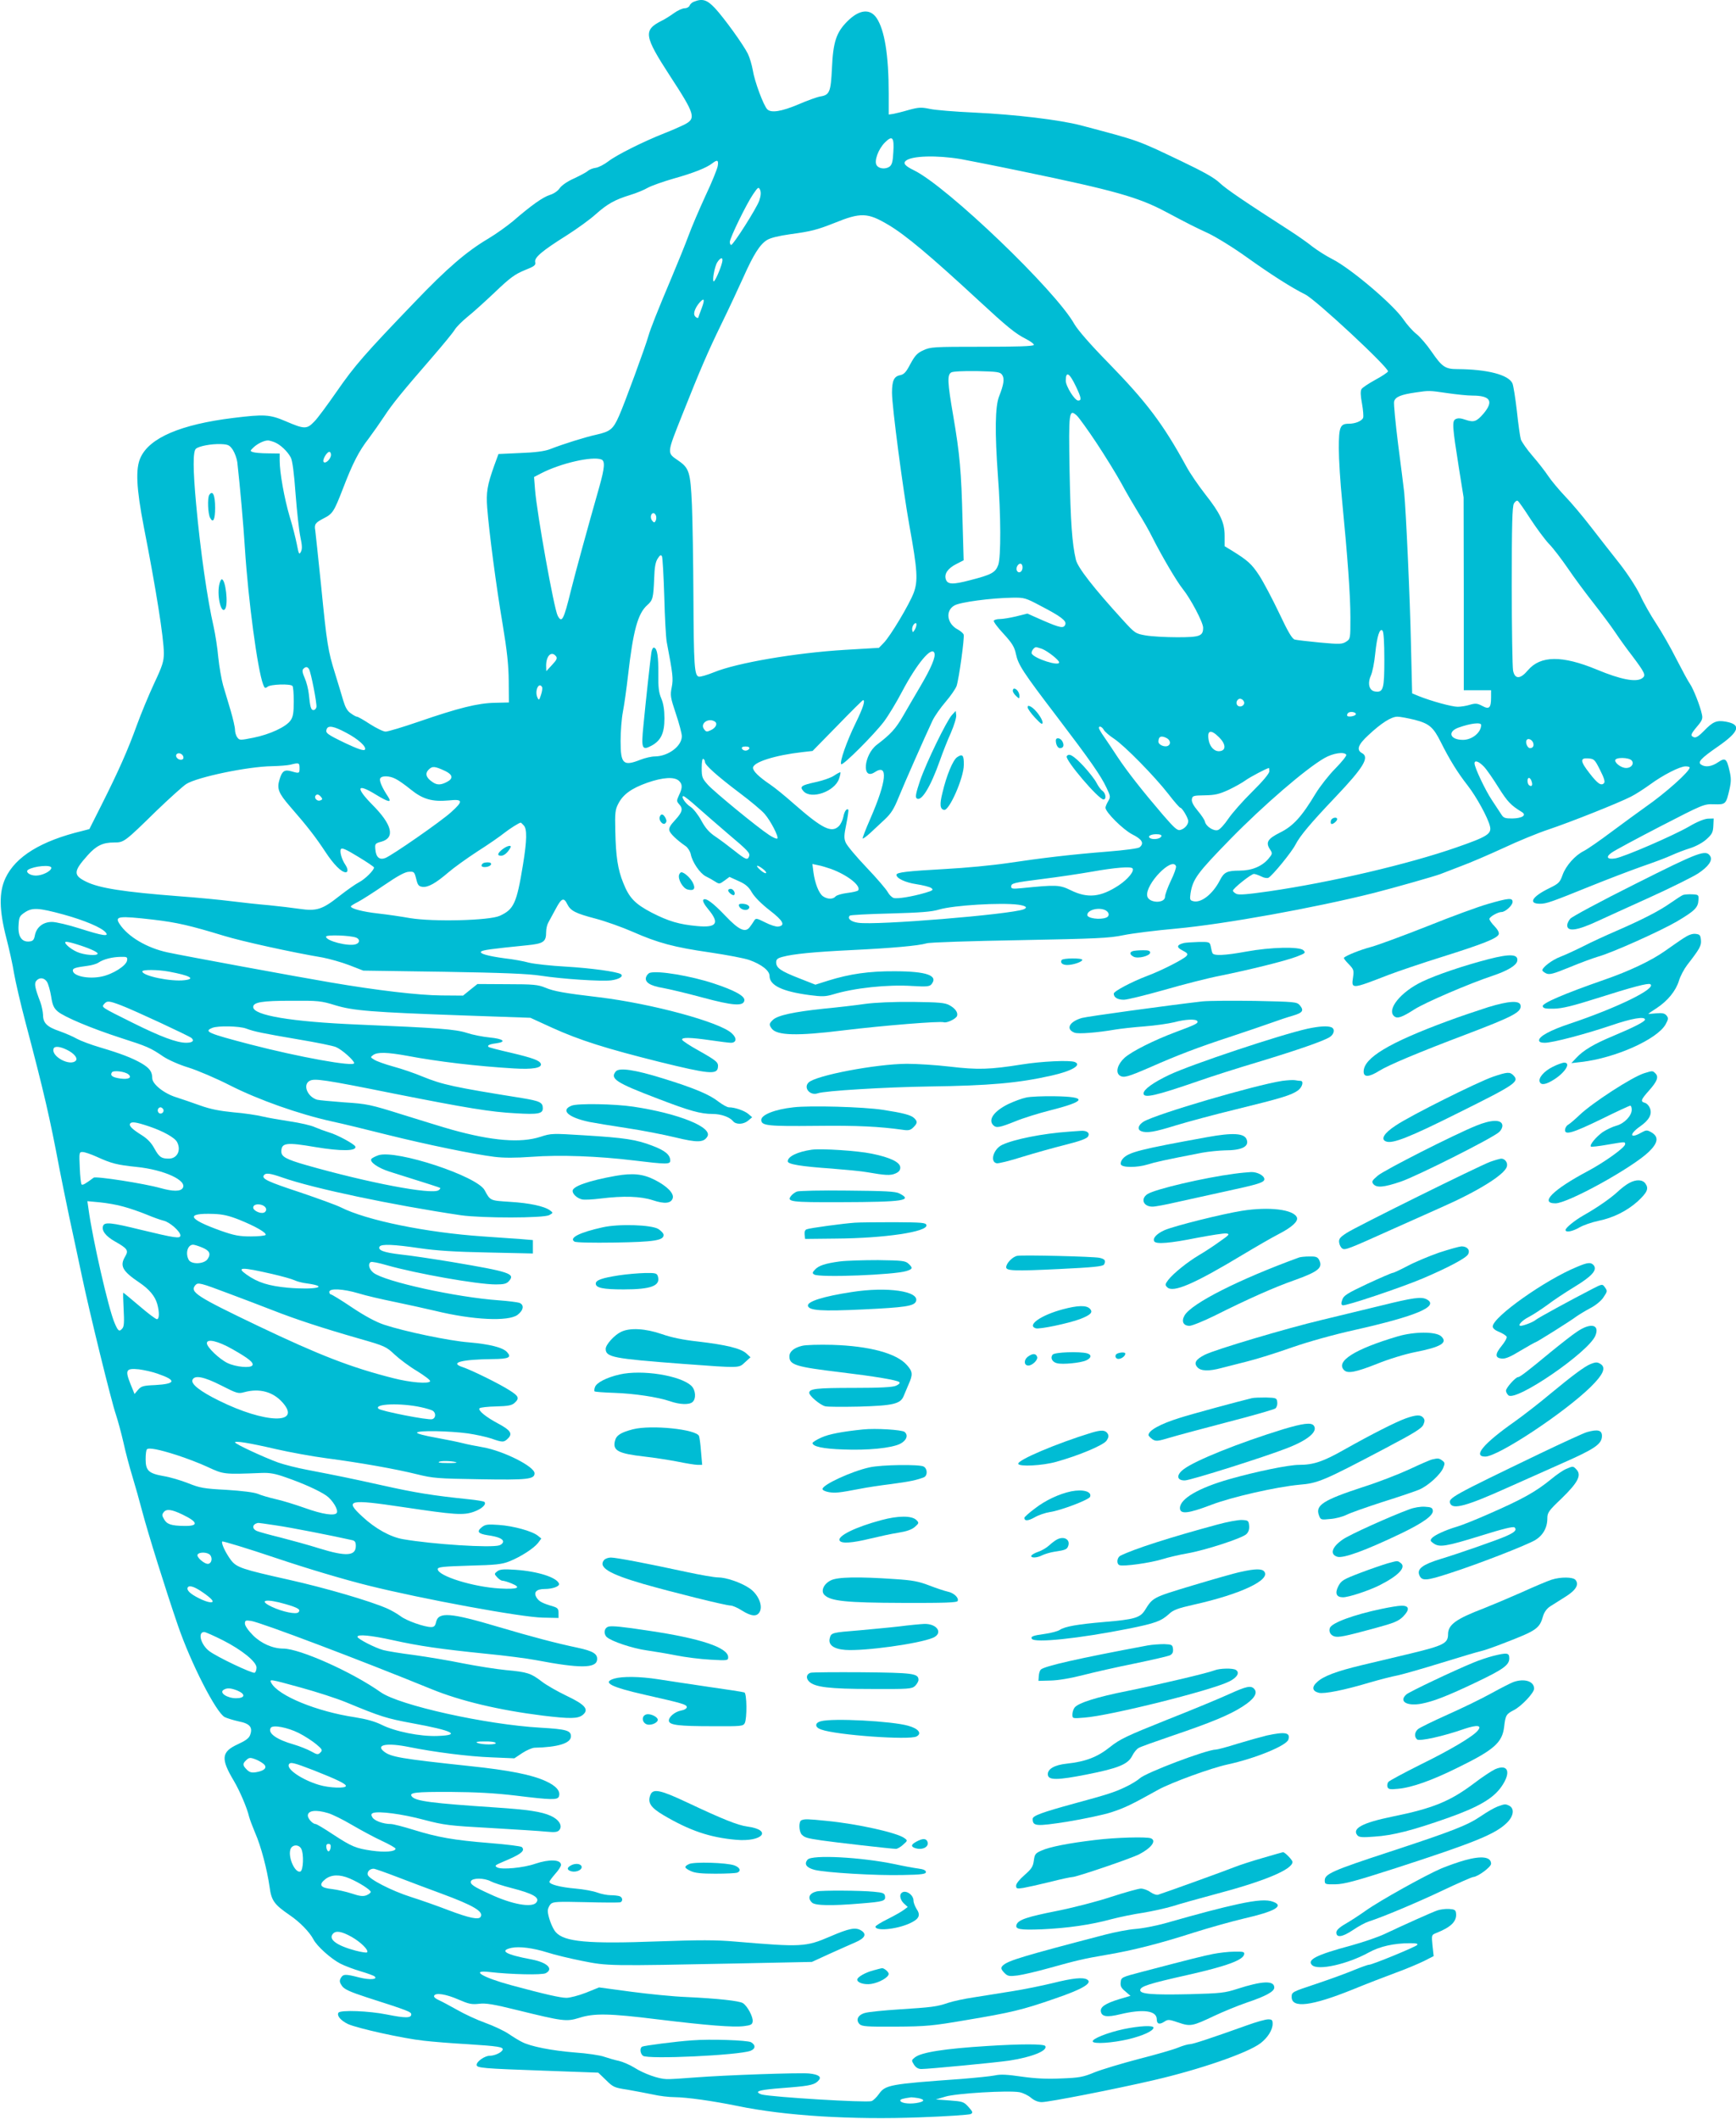 <?xml version="1.0" standalone="no"?>
<!DOCTYPE svg PUBLIC "-//W3C//DTD SVG 20010904//EN"
 "http://www.w3.org/TR/2001/REC-SVG-20010904/DTD/svg10.dtd">
<svg version="1.0" xmlns="http://www.w3.org/2000/svg"
 width="1049pt" height="1280pt" viewBox="0 0 1049 1280"
 preserveAspectRatio="xMidYMid meet">
<g transform="translate(0,1280) scale(0.1,-0.1)"
fill="#00bcd4" stroke="none">
<path d="M4194 12790 c-12 -4 -24 -15 -27 -24 -4 -9 -17 -16 -30 -16 -13 0
-42 -13 -64 -29 -22 -16 -55 -37 -74 -46 -113 -57 -108 -91 49 -333 154 -236
160 -258 85 -296 -27 -13 -79 -36 -118 -51 -125 -49 -289 -131 -338 -169 -26
-20 -61 -38 -78 -40 -16 -2 -37 -10 -47 -19 -9 -8 -47 -28 -83 -45 -39 -17
-74 -41 -87 -59 -12 -18 -37 -34 -60 -41 -41 -13 -110 -61 -222 -158 -36 -30
-103 -78 -150 -106 -130 -77 -248 -178 -445 -384 -301 -313 -362 -383 -470
-539 -57 -82 -118 -165 -136 -182 -45 -47 -59 -47 -175 3 -94 40 -128 42 -314
19 -318 -39 -507 -120 -561 -240 -31 -67 -25 -185 20 -418 74 -377 121 -673
121 -763 0 -50 -8 -76 -59 -184 -32 -69 -79 -182 -104 -251 -53 -147 -109
-274 -212 -479 l-75 -149 -42 -11 c-250 -60 -404 -155 -465 -285 -40 -85 -38
-194 5 -361 17 -66 39 -163 47 -215 9 -52 40 -186 70 -299 111 -420 146 -572
204 -880 11 -58 38 -188 59 -290 22 -102 57 -264 77 -360 47 -224 178 -757
205 -835 11 -33 32 -109 46 -170 13 -60 38 -153 54 -205 16 -52 43 -148 60
-213 34 -129 142 -475 215 -687 78 -228 231 -527 283 -554 15 -7 53 -19 85
-26 67 -13 86 -36 68 -83 -7 -19 -28 -34 -74 -55 -100 -46 -104 -87 -24 -221
36 -61 80 -164 92 -216 4 -16 21 -61 37 -99 35 -79 72 -221 87 -326 11 -83 28
-106 121 -170 61 -41 121 -103 144 -147 21 -41 106 -117 162 -146 27 -14 83
-35 124 -47 41 -12 79 -26 84 -31 20 -18 -30 -22 -93 -6 -85 22 -98 21 -112
-4 -9 -17 -7 -26 8 -48 15 -20 48 -35 149 -68 253 -81 269 -88 269 -103 0 -23
-36 -23 -146 -1 -107 22 -283 29 -294 11 -11 -18 14 -47 57 -68 56 -26 336
-88 458 -101 52 -6 172 -16 265 -21 187 -12 218 -17 212 -34 -5 -16 -48 -36
-78 -36 -29 0 -79 -34 -79 -55 0 -19 38 -22 405 -35 l330 -12 47 -45 c43 -43
51 -46 130 -58 45 -8 115 -21 153 -29 39 -9 97 -16 130 -16 77 -1 227 -22 380
-53 288 -60 694 -85 1107 -69 158 6 295 15 304 20 14 8 13 13 -14 43 -28 31
-34 33 -113 39 l-84 6 57 17 c64 20 381 39 448 27 21 -4 53 -19 70 -34 21 -17
43 -26 65 -26 43 0 442 78 674 132 278 64 571 165 648 224 43 33 73 80 73 117
0 23 -4 27 -27 27 -16 0 -73 -16 -128 -36 -215 -77 -327 -114 -345 -114 -11 0
-43 -9 -72 -21 -29 -12 -137 -43 -239 -69 -103 -27 -222 -63 -265 -80 -69 -29
-94 -33 -200 -37 -85 -4 -156 -1 -240 11 -89 13 -130 15 -164 7 -25 -5 -115
-14 -200 -21 -435 -31 -460 -36 -499 -91 -14 -20 -35 -40 -45 -43 -38 -10
-597 24 -663 40 -13 4 -23 10 -23 14 0 11 48 18 197 29 121 10 149 17 171 44
17 20 -2 34 -58 40 -57 6 -512 -10 -690 -24 -74 -6 -152 -11 -172 -10 -49 1
-138 33 -196 70 -26 16 -67 34 -92 40 -25 5 -65 17 -89 25 -24 9 -105 21 -179
26 -136 11 -267 36 -319 64 -15 7 -51 29 -79 48 -28 19 -92 49 -142 67 -50 18
-126 53 -169 78 -43 24 -93 51 -111 59 -19 8 -32 19 -29 26 7 21 72 11 149
-23 60 -26 78 -30 122 -25 41 5 86 -2 231 -38 277 -68 297 -71 375 -47 90 29
183 27 473 -9 304 -37 458 -49 522 -41 42 5 51 10 53 28 4 27 -32 94 -59 111
-23 14 -151 28 -344 37 -77 3 -227 18 -332 32 l-193 26 -79 -32 c-44 -17 -97
-31 -118 -31 -36 0 -129 21 -333 76 -174 47 -252 94 -132 80 130 -15 318 -19
340 -7 49 26 8 65 -86 83 -156 29 -198 53 -121 70 48 10 131 -1 217 -28 40
-13 134 -36 210 -51 155 -31 154 -31 952 -15 l436 9 109 50 c61 27 129 58 153
68 58 25 71 49 37 71 -34 22 -72 15 -190 -36 -147 -63 -172 -64 -574 -30 -114
10 -213 10 -465 1 -425 -16 -566 -3 -618 56 -21 23 -48 96 -48 129 0 12 8 30
17 40 15 15 38 16 213 12 107 -3 201 -3 208 -1 17 6 15 30 -4 37 -9 3 -33 6
-54 6 -20 0 -57 7 -81 16 -24 9 -83 20 -131 24 -91 8 -158 25 -158 41 0 5 16
26 35 48 19 21 35 45 35 54 0 33 -70 36 -156 7 -71 -25 -203 -37 -230 -22 -17
10 -13 13 31 32 113 47 141 68 118 91 -5 5 -92 16 -193 24 -222 18 -315 35
-461 80 -61 19 -123 35 -137 35 -46 0 -101 20 -112 41 -9 15 -7 21 5 26 34 12
175 -6 305 -41 126 -33 153 -36 405 -50 149 -9 300 -18 336 -22 53 -5 68 -3
79 10 21 26 -3 64 -53 86 -56 25 -137 37 -332 50 -388 26 -482 38 -506 66 -20
24 18 29 236 28 147 -1 264 -7 390 -22 218 -27 254 -27 262 -6 12 32 -16 65
-81 94 -84 38 -218 65 -456 90 -421 45 -479 55 -521 89 -51 41 22 53 154 26
149 -30 357 -57 494 -62 l141 -6 48 32 c26 17 59 31 73 32 142 3 221 27 221
69 0 35 -28 43 -183 52 -332 19 -853 135 -966 214 -174 123 -490 264 -590 264
-63 0 -133 31 -182 80 -29 29 -49 58 -49 71 0 19 4 21 38 16 61 -10 656 -235
1087 -411 178 -73 411 -128 675 -161 166 -20 212 -19 241 4 40 33 16 62 -98
116 -54 26 -121 64 -148 85 -67 51 -86 58 -217 70 -62 6 -180 25 -262 41 -82
17 -215 39 -294 50 -80 10 -164 24 -186 30 -49 13 -156 68 -156 80 0 17 81 9
213 -20 162 -36 289 -54 562 -82 116 -11 253 -29 305 -39 262 -50 362 -50 368
2 4 36 -24 53 -117 73 -128 27 -270 64 -476 125 -295 88 -366 93 -380 30 -5
-23 -12 -30 -30 -30 -40 0 -149 38 -185 66 -19 14 -55 35 -80 46 -105 46 -372
124 -595 174 -282 63 -315 74 -349 118 -33 44 -61 104 -53 113 4 3 150 -41
325 -100 190 -64 415 -131 561 -167 321 -80 922 -191 1051 -193 l95 -2 0 30
c0 24 -5 31 -30 39 -68 20 -87 30 -102 53 -21 32 -3 53 48 53 48 0 92 16 87
32 -13 38 -129 75 -263 84 -72 5 -94 3 -110 -9 -19 -15 -19 -16 -1 -36 11 -12
25 -21 32 -21 8 0 32 -7 54 -16 64 -26 39 -37 -69 -31 -162 9 -376 76 -376
117 0 13 31 16 190 21 161 4 198 8 243 26 68 27 147 78 173 111 l20 27 -21 17
c-35 28 -148 59 -235 65 -69 5 -83 3 -104 -14 -32 -26 -22 -39 35 -48 64 -9
94 -22 94 -39 0 -8 -10 -18 -22 -22 -49 -17 -406 6 -583 37 -76 13 -168 64
-245 136 -110 101 -84 107 244 58 315 -47 366 -51 430 -28 48 17 77 45 63 59
-3 4 -46 11 -94 16 -214 22 -321 39 -518 83 -212 47 -263 57 -459 95 -59 11
-138 31 -175 44 -83 30 -261 112 -261 122 0 10 85 -3 248 -41 83 -19 220 -44
304 -55 205 -27 420 -65 548 -97 98 -24 124 -26 380 -30 289 -5 330 0 330 36
0 41 -187 135 -311 157 -45 8 -101 19 -123 25 -23 6 -95 21 -161 33 -69 12
-118 25 -115 31 7 14 197 10 307 -5 48 -7 112 -21 142 -31 68 -24 76 -24 101
1 29 29 14 50 -59 89 -77 41 -125 81 -113 93 5 5 50 10 100 11 73 2 94 6 111
21 31 28 26 41 -28 75 -61 40 -233 124 -284 141 -84 27 -10 47 180 49 98 1
116 10 87 42 -25 28 -104 48 -230 59 -119 9 -391 66 -514 107 -50 17 -115 52
-193 104 -65 44 -123 79 -128 79 -5 0 -9 7 -9 15 0 23 83 19 177 -9 45 -14
141 -36 215 -51 73 -15 186 -40 250 -55 226 -55 439 -65 495 -24 37 28 42 61
11 73 -13 4 -68 11 -123 15 -256 18 -691 113 -759 167 -26 21 -34 53 -16 64 6
4 50 -5 98 -19 175 -50 546 -116 658 -116 48 0 65 4 79 20 40 45 8 56 -347
116 -110 18 -248 39 -307 45 -103 12 -140 26 -127 48 11 16 86 13 241 -10 103
-15 212 -22 413 -26 l272 -6 0 41 0 40 -72 6 c-40 3 -143 10 -228 16 -342 23
-705 97 -861 176 -26 13 -136 53 -245 90 -197 65 -233 82 -220 103 11 16 35
14 112 -13 187 -66 668 -167 1079 -228 126 -18 501 -18 534 1 24 13 24 14 5
28 -35 26 -126 45 -242 52 -122 8 -119 6 -154 71 -47 85 -530 244 -640 211
-20 -7 -40 -17 -44 -23 -12 -18 40 -54 108 -76 242 -76 304 -96 308 -99 2 -2
-2 -9 -10 -14 -42 -28 -425 45 -800 152 -122 35 -150 51 -150 82 0 53 30 57
205 27 155 -26 252 -25 242 3 -5 15 -110 72 -160 86 -23 7 -61 21 -84 31 -23
11 -90 26 -150 35 -59 9 -135 22 -168 30 -33 8 -112 20 -175 25 -82 8 -139 19
-200 41 -47 17 -112 39 -146 50 -74 23 -144 80 -144 115 0 39 -16 61 -65 90
-56 32 -122 58 -250 96 -55 16 -118 40 -140 52 -22 13 -69 33 -105 46 -76 26
-100 49 -100 99 -1 20 -8 54 -16 76 -33 86 -38 113 -25 129 19 23 48 20 65 -6
8 -13 19 -52 25 -88 8 -53 16 -70 40 -91 41 -34 203 -102 382 -160 159 -51
178 -59 257 -113 31 -20 95 -49 152 -66 54 -17 167 -65 251 -108 172 -87 415
-173 614 -217 66 -14 217 -51 336 -81 238 -59 518 -117 646 -133 56 -7 127 -7
225 0 171 13 406 4 618 -22 198 -24 220 -24 220 -1 0 35 -31 61 -108 90 -96
37 -166 48 -413 63 -192 12 -198 12 -263 -9 -120 -39 -292 -25 -536 43 -47 13
-179 54 -295 90 -200 63 -217 66 -354 75 -80 6 -154 13 -165 16 -59 18 -88 91
-45 114 29 16 87 8 509 -77 439 -87 584 -111 736 -119 134 -8 164 -3 164 30 0
36 -18 44 -126 62 -413 66 -481 81 -601 130 -45 19 -123 46 -175 60 -51 14
-104 33 -117 42 -23 14 -24 15 -6 28 26 19 86 17 207 -5 184 -35 424 -63 643
-76 113 -7 171 3 163 28 -7 20 -47 35 -182 67 -71 16 -132 32 -134 35 -10 9 6
17 48 22 63 9 42 27 -41 35 -41 4 -103 16 -139 28 -69 22 -173 30 -655 50
-407 17 -635 56 -635 106 0 29 53 38 230 38 164 1 181 -1 265 -27 109 -33 214
-42 780 -62 l400 -14 131 -60 c168 -76 323 -125 651 -207 293 -72 346 -78 351
-33 4 31 -5 39 -120 104 -51 28 -94 57 -96 63 -5 16 48 15 173 -3 55 -8 110
-15 121 -15 35 0 38 29 5 58 -72 67 -480 178 -801 217 -211 25 -273 36 -325
58 -44 18 -72 21 -230 21 l-180 1 -44 -35 -43 -35 -132 1 c-134 1 -385 30
-671 79 -196 33 -890 161 -982 181 -126 27 -240 95 -290 171 -32 48 -8 51 202
27 144 -17 222 -35 429 -98 108 -33 406 -99 596 -131 41 -8 113 -28 160 -46
l85 -33 485 -7 c361 -6 512 -12 589 -24 131 -20 361 -35 423 -28 48 6 79 25
59 38 -26 15 -180 36 -331 45 -91 5 -191 16 -224 24 -32 9 -98 21 -145 26
-104 14 -156 29 -144 41 9 9 58 16 277 38 101 10 116 21 116 80 0 20 6 45 13
57 6 12 27 49 45 83 35 66 49 71 70 28 20 -40 49 -55 171 -87 61 -16 161 -52
223 -79 154 -68 252 -94 467 -125 101 -15 208 -35 239 -46 73 -26 122 -64 122
-96 0 -57 76 -94 242 -116 76 -10 96 -9 141 4 127 39 329 61 481 51 85 -5 103
-3 114 10 44 53 -28 79 -223 79 -153 1 -270 -16 -399 -56 l-79 -25 -99 39
c-110 43 -138 62 -138 96 0 18 8 25 38 33 66 18 192 30 417 41 246 12 403 26
455 41 19 6 272 14 563 19 464 9 539 12 625 30 53 11 198 29 321 40 291 27
834 125 1192 215 118 30 368 101 402 114 12 5 67 26 122 47 55 20 171 70 258
110 87 41 211 92 275 113 134 45 423 160 497 198 28 14 79 47 115 73 79 58
181 110 215 110 14 0 25 -3 25 -7 0 -24 -147 -155 -265 -237 -38 -27 -130 -94
-204 -149 -73 -55 -150 -108 -170 -118 -53 -26 -109 -89 -129 -145 -16 -45
-23 -52 -80 -80 -105 -51 -130 -94 -56 -94 39 0 69 11 309 108 94 38 230 90
303 116 73 25 156 56 185 70 29 13 78 32 111 42 34 11 75 33 98 54 33 30 39
41 41 80 l2 45 -35 -1 c-21 -1 -66 -19 -113 -47 -97 -56 -395 -185 -447 -193
-49 -8 -59 9 -21 35 16 12 148 83 293 158 260 134 264 136 325 134 71 -2 73 0
94 92 10 45 10 68 0 109 -17 76 -26 82 -69 53 -38 -26 -76 -32 -102 -15 -24
15 -3 38 101 110 130 90 143 133 48 150 -56 10 -79 0 -132 -55 -30 -31 -49
-44 -61 -39 -23 9 -21 17 19 65 30 35 35 47 29 73 -10 50 -52 155 -72 184 -11
15 -47 82 -82 150 -34 68 -89 164 -122 214 -33 50 -77 127 -97 172 -23 47 -73
125 -122 188 -46 58 -125 159 -176 225 -50 65 -121 149 -157 186 -36 38 -81
92 -100 120 -19 29 -62 84 -95 122 -34 39 -65 84 -71 100 -5 17 -16 94 -24
171 -9 78 -21 154 -27 168 -24 52 -152 85 -332 86 -74 0 -93 13 -157 106 -28
41 -69 89 -92 107 -22 17 -58 58 -79 89 -62 90 -318 307 -429 363 -36 18 -89
52 -118 74 -28 23 -91 67 -139 98 -269 173 -383 250 -423 288 -32 31 -99 68
-235 133 -269 128 -243 119 -605 215 -128 33 -391 65 -644 77 -114 5 -235 15
-267 22 -52 11 -68 10 -127 -6 -37 -11 -79 -21 -94 -24 l-28 -4 0 128 c0 232
-25 383 -73 455 -40 59 -105 52 -177 -20 -67 -67 -86 -125 -93 -285 -7 -142
-14 -160 -71 -169 -18 -3 -77 -24 -130 -47 -104 -44 -167 -54 -190 -30 -23 24
-77 170 -87 235 -6 33 -19 78 -30 100 -27 55 -144 217 -199 276 -48 51 -76 59
-126 39z m1204 -910 c-3 -57 -8 -75 -23 -87 -25 -17 -65 -13 -78 9 -16 25 10
97 50 137 45 45 57 33 51 -59z m407 -41 c33 -6 202 -39 375 -75 556 -115 700
-156 865 -244 149 -79 167 -88 255 -129 47 -22 153 -87 235 -146 147 -105 268
-182 352 -224 65 -32 507 -444 500 -465 -2 -6 -36 -29 -77 -51 -40 -22 -78
-47 -83 -56 -7 -12 -6 -39 3 -87 7 -39 10 -77 7 -86 -8 -20 -48 -36 -87 -36
-52 0 -60 -19 -60 -149 0 -65 9 -208 20 -317 33 -339 50 -570 50 -705 0 -128
0 -129 -26 -146 -24 -15 -38 -16 -158 -5 -72 7 -141 15 -152 18 -16 4 -41 46
-95 161 -41 86 -95 188 -121 228 -45 68 -68 89 -165 149 l-43 26 0 63 c0 81
-26 135 -118 252 -39 50 -91 125 -114 168 -140 256 -240 388 -468 622 -113
115 -187 201 -208 237 -114 204 -769 831 -969 929 -54 26 -68 43 -49 58 36 30
186 34 331 10z m-1468 -42 c-3 -18 -36 -100 -75 -182 -38 -83 -84 -190 -102
-240 -18 -49 -64 -162 -101 -250 -90 -213 -129 -313 -141 -355 -16 -59 -148
-419 -178 -484 -35 -79 -52 -93 -136 -112 -68 -15 -197 -55 -284 -89 -30 -11
-88 -19 -177 -22 l-131 -6 -26 -71 c-42 -118 -49 -161 -42 -254 11 -143 54
-473 93 -702 27 -163 36 -246 37 -344 l1 -130 -85 -2 c-103 -2 -219 -31 -460
-114 -96 -33 -186 -60 -200 -60 -14 0 -56 21 -94 45 -38 25 -73 45 -79 45 -5
0 -22 9 -38 21 -21 14 -33 37 -45 77 -9 31 -31 104 -49 162 -43 137 -50 180
-85 535 -17 165 -33 314 -35 330 -7 38 0 47 52 74 53 27 61 39 116 181 58 151
95 224 155 301 26 35 69 96 94 134 49 75 107 146 290 357 64 74 125 148 135
165 10 17 45 52 78 79 33 26 108 94 167 150 89 85 119 107 177 131 61 24 69
31 65 49 -7 28 41 68 192 163 61 39 139 95 173 126 71 63 115 88 209 117 37
11 85 31 107 44 22 12 92 37 155 55 118 33 200 65 235 93 30 23 38 19 32 -17z
m251 -209 c-16 -46 -157 -268 -170 -268 -4 0 -8 8 -8 18 0 24 101 231 141 289
30 44 33 45 42 26 6 -15 5 -35 -5 -65z m781 -147 c103 -61 252 -186 544 -456
173 -160 222 -200 285 -232 29 -15 51 -31 49 -37 -3 -8 -101 -11 -313 -11
-293 0 -311 -1 -354 -21 -38 -17 -51 -32 -79 -83 -26 -50 -38 -63 -63 -68 -36
-7 -48 -34 -48 -106 0 -83 66 -584 105 -802 49 -270 53 -334 26 -407 -27 -71
-142 -263 -181 -302 l-29 -30 -203 -12 c-301 -18 -657 -79 -795 -136 -40 -16
-80 -28 -90 -26 -27 5 -31 65 -33 488 -1 206 -5 454 -9 550 -9 200 -16 222
-85 269 -67 47 -68 37 29 281 105 264 152 374 233 540 47 96 107 225 134 285
61 137 100 199 143 225 21 13 70 25 141 35 125 17 160 26 264 67 162 66 203
64 329 -11z m-1006 -228 c-9 -37 -42 -113 -50 -113 -11 0 5 90 21 115 22 34
38 32 29 -2z m-123 -275 c-11 -29 -20 -54 -20 -55 0 -10 -19 0 -24 13 -6 16 7
48 32 77 28 31 32 18 12 -35z m1815 -402 c16 -22 11 -58 -18 -131 -24 -61 -26
-216 -7 -480 18 -236 19 -490 2 -538 -17 -46 -40 -59 -169 -92 -106 -28 -138
-27 -148 6 -10 32 12 65 63 91 l45 23 -7 246 c-7 289 -16 393 -56 627 -35 203
-37 247 -12 262 10 6 71 9 155 8 122 -3 140 -5 152 -22z m446 -70 c33 -69 36
-86 14 -86 -21 0 -75 87 -75 120 0 60 22 48 61 -34z m2244 -41 c55 -8 123 -15
152 -15 109 0 130 -34 68 -108 -43 -50 -59 -55 -110 -38 -28 10 -45 11 -59 4
-23 -12 -20 -45 20 -298 l28 -175 1 -582 0 -583 83 0 82 0 0 -42 c0 -65 -11
-76 -53 -53 -31 16 -41 17 -75 7 -22 -7 -55 -12 -74 -12 -35 0 -159 34 -234
64 l-41 17 -7 292 c-6 287 -30 804 -41 922 -4 33 -20 165 -37 293 -16 128 -27
243 -24 256 7 28 40 42 131 55 83 12 79 12 190 -4z m-2120 -300 c51 -77 119
-187 151 -245 31 -58 79 -139 104 -180 26 -41 64 -107 83 -146 58 -115 147
-266 183 -311 48 -59 124 -203 124 -235 0 -51 -19 -58 -157 -58 -70 0 -155 5
-190 11 -62 11 -65 13 -138 93 -177 194 -273 317 -284 365 -23 98 -32 227 -38
538 -6 357 -4 376 45 331 13 -13 66 -86 117 -163z m-4968 4 c35 -13 80 -55
100 -93 10 -18 20 -95 29 -220 8 -105 21 -222 29 -260 11 -52 12 -73 3 -90
-10 -19 -13 -14 -24 44 -7 36 -26 112 -44 170 -32 109 -60 264 -60 338 l0 42
-72 1 c-40 0 -81 4 -91 8 -17 6 -16 8 5 28 23 22 62 41 85 42 6 1 24 -4 40
-10z m-250 -47 c12 -19 24 -52 27 -75 16 -142 37 -376 46 -522 20 -311 76
-730 110 -820 9 -24 12 -25 27 -14 17 15 137 19 150 5 5 -4 8 -47 8 -94 0 -68
-4 -93 -19 -114 -26 -39 -125 -85 -225 -105 -81 -16 -84 -16 -97 2 -8 10 -14
31 -14 46 0 15 -12 67 -26 115 -15 49 -35 118 -46 154 -10 36 -23 111 -29 168
-5 57 -18 140 -28 185 -38 165 -80 457 -106 742 -19 207 -20 319 -1 334 19 16
92 30 151 28 44 -2 52 -6 72 -35z m593 -30 c0 -25 -35 -58 -45 -42 -8 12 20
60 35 60 6 0 10 -8 10 -18z m1634 -28 c23 -9 20 -50 -13 -167 -72 -253 -143
-512 -171 -624 -44 -179 -55 -200 -80 -153 -22 40 -126 620 -137 762 l-6 76
44 23 c119 61 308 104 363 83z m5613 -358 c36 -55 86 -123 112 -151 27 -27 78
-95 116 -150 37 -55 107 -149 155 -210 47 -60 106 -139 130 -175 24 -36 69
-99 101 -140 79 -105 86 -120 63 -137 -36 -27 -130 -9 -276 52 -208 86 -339
85 -415 -4 -46 -55 -79 -56 -90 -3 -4 20 -8 251 -8 512 0 372 3 480 13 498 7
12 18 20 23 16 6 -3 40 -52 76 -108z m-5283 18 c3 -9 2 -22 -2 -30 -7 -13 -10
-13 -21 0 -14 16 -9 46 8 46 5 0 12 -7 15 -16z m50 -489 c3 -126 10 -250 15
-275 37 -194 40 -220 30 -272 -10 -49 -8 -61 25 -160 20 -59 36 -120 36 -136
0 -60 -82 -121 -162 -122 -21 0 -60 -9 -88 -20 -104 -41 -120 -26 -120 113 0
56 6 136 14 177 8 41 22 140 31 220 31 271 59 373 116 424 34 30 37 43 42 162
2 67 8 99 21 119 14 22 20 25 26 14 4 -8 10 -117 14 -244z m2164 169 c-4 -23
-26 -30 -34 -10 -8 20 15 51 29 37 5 -5 7 -17 5 -27z m111 -225 c120 -62 157
-90 148 -112 -9 -25 -30 -21 -134 24 l-95 42 -68 -17 c-37 -9 -82 -16 -98 -16
-17 0 -33 -4 -37 -10 -3 -5 23 -41 59 -79 53 -58 66 -80 75 -123 14 -65 41
-107 250 -381 197 -259 263 -353 297 -426 25 -52 25 -56 10 -82 -9 -15 -16
-32 -16 -39 0 -27 107 -133 162 -161 60 -30 73 -54 44 -78 -8 -7 -92 -18 -193
-26 -215 -17 -394 -38 -608 -70 -88 -13 -255 -29 -370 -35 -232 -13 -297 -20
-298 -35 -1 -21 53 -47 121 -57 39 -6 79 -16 89 -23 15 -11 11 -15 -36 -29
-79 -23 -169 -38 -192 -31 -10 4 -26 19 -34 34 -8 16 -65 83 -128 149 -63 66
-120 134 -127 152 -11 26 -10 44 4 112 9 45 14 83 12 86 -10 10 -24 -10 -30
-43 -4 -20 -16 -45 -27 -56 -44 -44 -101 -15 -270 133 -53 47 -118 100 -145
118 -68 46 -104 81 -104 101 0 34 132 76 298 95 l62 7 150 153 c82 85 152 154
155 154 15 0 0 -47 -44 -137 -54 -110 -99 -238 -88 -250 10 -10 197 177 258
257 27 36 76 117 110 182 90 170 179 276 195 233 9 -23 -19 -90 -85 -202 -32
-54 -79 -135 -105 -180 -44 -76 -74 -109 -157 -172 -81 -62 -93 -219 -13 -166
82 54 72 -54 -27 -281 -28 -64 -49 -118 -46 -120 2 -2 22 12 45 33 22 21 62
58 89 83 38 36 55 63 84 135 35 86 154 355 203 460 13 28 49 79 80 115 31 36
60 79 66 95 15 45 49 295 43 311 -3 8 -18 21 -34 30 -67 34 -79 114 -22 146
34 20 220 45 352 47 70 1 78 -1 170 -50z m-760 -141 c-12 -20 -14 -21 -17 -5
-2 10 2 25 9 34 18 21 23 0 8 -29z m2836 -182 c0 -178 -6 -200 -54 -194 -37 4
-49 46 -28 95 10 21 22 82 27 135 11 106 27 155 44 138 7 -7 11 -71 11 -174z
m-2069 64 c34 -13 104 -68 104 -82 0 -25 -146 22 -165 52 -7 11 12 40 26 40 4
0 20 -5 35 -10z m-2937 -44 c10 -12 6 -22 -23 -53 l-35 -38 -1 33 c0 60 32 91
59 58z m-1492 -78 c12 -19 49 -210 45 -230 -2 -10 -10 -18 -18 -18 -15 0 -20
18 -28 97 -3 29 -14 73 -25 97 -14 32 -16 47 -8 55 14 14 24 14 34 -1z m1408
-108 c4 -6 1 -27 -6 -48 -11 -34 -13 -35 -22 -15 -17 38 8 95 28 63z m4243
-93 c4 -20 -25 -34 -40 -19 -15 15 -1 44 19 40 10 -2 19 -11 21 -21z m675 -72
c-3 -13 -53 -20 -53 -7 0 15 13 23 35 20 11 -2 19 -7 18 -13z m356 -34 c88
-23 112 -44 158 -136 52 -104 100 -182 161 -260 54 -69 123 -196 135 -246 12
-47 -16 -64 -203 -129 -290 -101 -755 -210 -1132 -265 -133 -19 -183 -23 -198
-15 -11 6 -20 14 -20 19 0 13 110 101 127 101 8 0 27 -7 44 -15 17 -9 35 -12
44 -8 25 14 141 156 163 200 28 54 90 128 242 288 169 178 207 240 160 265
-35 19 -24 51 38 108 79 74 139 112 176 112 17 0 64 -9 105 -19z m-4230 -10
c19 -12 7 -39 -25 -53 -23 -11 -28 -10 -40 7 -25 34 26 70 65 46z m4631 -21
c0 -45 -54 -90 -110 -90 -78 0 -96 49 -27 74 72 26 137 34 137 16z m-6860 -46
c77 -40 129 -89 114 -104 -7 -7 -45 6 -117 40 -112 54 -122 62 -113 85 9 24
43 18 116 -21z m4580 16 c5 -10 34 -35 63 -54 64 -43 241 -223 327 -333 35
-46 68 -83 72 -83 11 0 48 -62 48 -81 0 -21 -21 -46 -47 -53 -18 -6 -35 9
-106 91 -124 145 -213 258 -273 348 -29 44 -66 100 -83 124 -17 24 -31 48 -31
53 0 15 19 8 30 -12z m697 -45 c40 -40 43 -78 5 -83 -31 -5 -60 23 -68 64 -12
63 12 70 63 19z m-316 -5 c21 -12 25 -35 8 -45 -18 -12 -59 4 -59 24 0 32 17
39 51 21z m2213 -27 c7 -19 -1 -33 -19 -33 -15 0 -30 35 -20 49 8 13 32 3 39
-16z m-4736 -35 c-3 -7 -13 -13 -23 -13 -10 0 -20 6 -22 13 -3 7 5 12 22 12
17 0 25 -5 23 -12z m-3420 -51 c2 -11 -3 -17 -16 -17 -20 0 -36 23 -24 34 11
12 37 1 40 -17z m7027 13 c3 -6 -26 -42 -65 -82 -39 -39 -93 -108 -120 -152
-84 -140 -136 -197 -215 -236 -76 -38 -89 -60 -60 -103 15 -23 14 -26 -10 -55
-39 -46 -101 -72 -174 -72 -76 0 -95 -9 -120 -59 -44 -85 -116 -140 -163 -125
-18 5 -19 11 -14 47 14 87 41 123 243 330 199 203 454 423 566 487 52 30 120
40 132 20z m-3875 -44 c0 -18 73 -84 207 -185 67 -50 136 -108 153 -128 36
-41 87 -139 77 -149 -4 -4 -26 6 -49 21 -73 48 -331 260 -370 303 -35 39 -38
47 -38 103 0 37 4 58 10 54 6 -3 10 -12 10 -19z m5409 -49 c25 -49 31 -71 23
-79 -17 -17 -38 -3 -86 59 -58 74 -60 95 -8 91 35 -3 39 -7 71 -71z m191 58
c16 -20 -3 -45 -34 -45 -27 0 -66 27 -66 46 0 20 83 19 100 -1z m-894 -36 c16
-16 56 -74 89 -127 55 -87 74 -107 141 -148 31 -19 2 -38 -58 -39 -44 0 -53 3
-67 26 -9 14 -34 52 -56 85 -39 58 -105 197 -105 222 0 21 25 13 56 -19z
m-7156 -9 c0 -33 -1 -34 -49 -20 -42 12 -57 2 -72 -50 -17 -55 -6 -82 64 -163
103 -118 154 -184 212 -272 51 -78 98 -125 124 -125 15 0 14 21 -2 45 -22 32
-36 81 -27 95 6 10 32 -2 104 -46 53 -32 96 -61 96 -65 0 -17 -55 -71 -90 -89
-20 -10 -74 -48 -120 -84 -102 -81 -137 -92 -240 -77 -41 6 -124 16 -185 22
-60 5 -162 16 -225 24 -63 8 -205 22 -315 30 -338 26 -485 49 -564 88 -80 39
-78 63 9 160 52 58 91 77 159 77 60 0 63 2 256 191 78 75 159 148 180 162 66
42 372 106 519 108 45 1 95 5 111 9 51 13 55 12 55 -20z m880 -18 c46 -22 50
-46 11 -66 -38 -20 -61 -20 -89 0 -38 26 -45 51 -22 74 23 23 37 21 100 -8z
m4980 -2 c0 -13 -39 -60 -103 -123 -57 -56 -122 -130 -145 -164 -23 -34 -51
-65 -63 -68 -25 -8 -72 22 -78 51 -2 10 -21 39 -43 65 -26 31 -39 55 -36 70 3
21 8 23 78 24 62 1 87 7 144 33 38 18 84 44 103 58 26 19 128 73 141 74 1 0 2
-9 2 -20z m-5279 -46 c17 -8 58 -37 91 -64 73 -59 130 -75 229 -66 87 9 90 -3
16 -70 -61 -56 -358 -262 -399 -278 -36 -13 -56 5 -60 53 -3 33 -1 36 37 46
84 24 65 103 -56 224 -102 104 -93 131 21 61 79 -48 100 -52 74 -12 -34 51
-53 94 -47 108 7 19 57 18 94 -2z m1711 -11 c22 -20 23 -42 1 -87 -15 -33 -15
-37 0 -54 26 -28 21 -48 -24 -97 -30 -32 -39 -49 -34 -64 6 -19 46 -57 98 -93
13 -9 27 -31 31 -49 9 -47 55 -115 90 -133 17 -8 43 -23 57 -32 25 -16 27 -16
57 6 l30 22 55 -25 c43 -19 61 -35 81 -70 17 -28 58 -69 107 -107 82 -63 97
-92 51 -98 -12 -2 -47 9 -78 25 -54 27 -57 27 -68 9 -6 -10 -18 -28 -27 -39
-26 -33 -65 -15 -144 68 -78 82 -121 113 -135 99 -6 -6 5 -28 30 -58 70 -84
51 -112 -67 -101 -110 10 -173 29 -275 81 -101 53 -136 89 -172 180 -33 81
-45 160 -48 314 -3 110 0 130 18 164 29 57 80 93 175 127 95 33 163 37 191 12z
m5153 -4 c8 -23 1 -34 -14 -24 -13 8 -15 45 -2 45 5 0 13 -9 16 -21z m-7315
-94 c10 -12 9 -16 -5 -21 -17 -7 -38 13 -29 28 8 12 20 10 34 -7z m2272 -60
c40 -36 123 -107 183 -159 128 -108 139 -120 131 -141 -9 -23 -20 -19 -88 35
-35 28 -86 66 -114 85 -38 25 -61 51 -86 97 -19 35 -48 72 -65 83 -32 20 -61
65 -43 65 5 0 42 -29 82 -65z m-1048 -111 c22 -21 20 -92 -4 -239 -38 -233
-55 -269 -140 -308 -64 -29 -403 -37 -542 -14 -51 9 -138 22 -193 28 -91 10
-165 29 -165 43 0 3 19 15 43 27 23 12 94 57 158 101 82 56 126 80 149 81 32
2 34 0 45 -43 9 -38 15 -45 38 -48 34 -4 80 22 156 87 31 27 110 84 176 127
66 42 138 92 160 110 33 26 92 64 102 64 1 0 9 -7 17 -16z m3854 -66 c-5 -15
-42 -22 -64 -14 -25 10 -5 26 32 26 24 0 34 -4 32 -12z m-1996 -198 c100 -37
181 -101 164 -129 -3 -5 -33 -12 -66 -16 -32 -4 -64 -13 -71 -21 -15 -18 -49
-18 -76 1 -25 17 -49 79 -58 147 l-6 48 33 -7 c18 -3 54 -14 80 -23z m2084 17
c3 -8 -11 -47 -31 -88 -19 -40 -35 -84 -35 -96 0 -44 -102 -40 -108 5 -11 71
151 238 174 179z m-6796 -10 c0 -20 -54 -47 -93 -47 -38 0 -67 23 -46 36 37
22 139 31 139 11z m4300 -7 c14 -10 22 -21 19 -25 -4 -3 -20 5 -35 19 -34 30
-21 35 16 6z m2233 4 c14 -15 -26 -65 -83 -103 -108 -71 -187 -80 -289 -30
-69 34 -89 34 -298 13 -52 -5 -63 -4 -63 9 0 21 12 24 193 47 89 11 223 31
297 44 135 24 231 32 243 20z m-689 -220 c46 -7 58 -17 31 -28 -83 -31 -893
-98 -1000 -81 -43 6 -67 26 -50 43 3 4 113 10 244 13 180 5 251 10 296 24 89
26 375 43 479 29z m-5771 -59 c127 -35 232 -79 256 -109 22 -26 -18 -20 -156
24 -69 22 -145 40 -169 40 -53 0 -93 -31 -103 -80 -5 -28 -12 -36 -33 -38 -46
-5 -70 29 -66 96 3 52 6 58 37 79 46 31 83 29 234 -12z m6298 25 c23 -13 25
-36 3 -44 -38 -15 -114 -4 -114 16 0 31 71 49 111 28z m-4528 -165 c23 -10 22
-32 -4 -40 -44 -14 -179 20 -179 46 0 13 148 8 183 -6z m-1693 -39 c73 -22
130 -47 130 -57 0 -16 -84 -9 -125 10 -45 20 -88 61 -64 61 8 0 34 -6 59 -14z
m308 -98 c-4 -32 -86 -84 -154 -98 -80 -17 -174 3 -174 37 0 13 15 18 90 28
25 3 55 12 66 20 30 20 82 33 132 34 39 1 43 -1 40 -21z m252 -68 c129 -24
164 -44 95 -52 -82 -10 -255 26 -255 53 0 12 95 11 160 -1z m-288 -204 c79
-30 407 -183 425 -197 19 -17 6 -29 -32 -29 -56 0 -153 36 -320 119 -197 98
-192 95 -176 115 18 21 29 20 103 -8z m755 -140 c50 -19 101 -29 323 -67 102
-17 201 -37 220 -45 36 -15 110 -81 110 -97 0 -24 -335 37 -628 113 -256 67
-283 78 -229 100 35 14 163 11 204 -4z m-1082 -129 c41 -20 66 -49 54 -64 -33
-39 -153 25 -135 72 6 16 39 13 81 -8z m371 -148 c24 -20 0 -32 -50 -25 -47 7
-62 18 -50 37 8 14 79 6 100 -12z m210 -210 c10 -17 -13 -36 -27 -22 -12 12
-4 33 11 33 5 0 12 -5 16 -11z m-86 -104 c86 -29 156 -68 170 -95 26 -49 1
-100 -50 -100 -45 0 -58 9 -87 61 -18 34 -42 59 -77 81 -56 35 -78 56 -70 69
9 14 36 10 114 -16z m-313 -185 c86 -39 120 -48 237 -60 168 -17 309 -82 280
-128 -14 -21 -58 -21 -134 0 -100 28 -390 73 -404 63 -51 -38 -67 -47 -73 -41
-4 4 -9 49 -11 101 -4 92 -4 95 17 95 12 0 51 -13 88 -30z m159 -300 c38 -10
101 -32 140 -48 40 -17 86 -33 103 -37 36 -8 101 -65 101 -89 0 -21 -31 -16
-243 35 -174 43 -215 47 -224 23 -11 -28 16 -63 71 -94 76 -43 84 -54 63 -90
-35 -58 -18 -89 84 -158 60 -40 96 -83 109 -130 14 -50 13 -92 -2 -92 -7 0
-55 36 -106 80 -52 44 -95 80 -97 80 -2 0 -1 -45 2 -100 4 -73 3 -103 -7 -115
-19 -23 -26 -19 -48 33 -37 87 -132 503 -157 686 l-7 49 75 -7 c41 -4 106 -15
143 -26z m862 -14 c2 -9 -4 -19 -13 -22 -21 -9 -65 12 -65 30 0 31 72 23 78
-8z m-163 -65 c99 -40 167 -79 160 -92 -4 -5 -44 -9 -90 -9 -70 0 -100 6 -180
34 -201 72 -217 108 -45 102 57 -2 94 -11 155 -35z m-226 -167 c47 -19 57 -38
36 -70 -21 -32 -99 -35 -115 -5 -21 40 -6 91 27 91 7 0 30 -7 52 -16z m426
-161 c61 -14 121 -31 135 -38 14 -7 48 -16 75 -19 142 -20 49 -40 -115 -26
-117 11 -182 31 -251 80 -63 45 -31 46 156 3z m-260 -119 c77 -29 194 -73 260
-99 145 -57 305 -109 524 -172 158 -45 165 -49 216 -97 29 -27 90 -73 136
-100 45 -28 81 -55 78 -61 -7 -17 -120 -8 -224 19 -253 64 -444 138 -815 315
-374 179 -414 205 -380 246 16 19 30 15 205 -51z m19 -335 c99 -56 131 -82
121 -98 -11 -18 -100 -10 -150 14 -50 24 -125 96 -125 120 0 29 68 13 154 -36z
m-450 -149 c114 -39 109 -61 -16 -68 -74 -3 -85 -7 -104 -29 l-21 -25 -26 64
c-32 81 -25 93 53 85 30 -4 82 -15 114 -27z m384 -71 c94 -48 102 -50 138 -40
91 25 174 3 232 -63 117 -133 -107 -126 -385 12 -112 55 -170 100 -160 125 12
31 69 20 175 -34z m1207 -131 c28 -6 58 -15 68 -20 22 -12 22 -45 -1 -52 -23
-8 -311 49 -325 63 -30 30 136 36 258 9z m-1477 -289 c53 -17 138 -49 187 -72
97 -45 97 -45 325 -36 50 2 83 -4 145 -26 107 -37 202 -80 247 -111 37 -26 74
-86 63 -104 -12 -20 -86 -9 -192 29 -59 21 -140 46 -178 54 -39 9 -87 23 -108
32 -23 9 -93 18 -189 24 -137 7 -161 12 -231 40 -43 17 -110 37 -148 43 -91
16 -109 33 -109 102 0 29 3 56 8 60 11 11 71 0 180 -35z m1691 -45 c2 -2 -25
-4 -60 -3 -42 0 -57 3 -44 8 18 8 94 3 104 -5z m-1657 -314 c96 -46 100 -71
10 -69 -78 1 -104 10 -121 41 -13 22 -13 28 -1 43 16 20 48 16 112 -15z m567
-66 c85 -12 344 -63 459 -89 17 -4 22 -12 22 -35 0 -61 -58 -65 -220 -15 -63
20 -169 49 -235 66 -66 16 -130 34 -142 39 -33 14 -29 42 6 49 2 1 51 -6 110
-15z m-399 -179 c15 -19 9 -49 -11 -53 -22 -4 -74 41 -65 56 10 17 61 15 76
-3z m-44 -226 c22 -15 46 -34 53 -43 21 -25 -20 -21 -77 8 -54 27 -77 50 -67
66 9 14 41 4 91 -31z m498 -70 c80 -23 95 -34 79 -50 -14 -14 -96 3 -160 33
-87 41 -35 51 81 17z m-377 -219 c116 -59 203 -130 203 -165 0 -13 -5 -27 -11
-31 -12 -7 -228 95 -275 131 -51 39 -71 115 -30 115 8 0 59 -23 113 -50z m472
-286 c91 -25 216 -65 276 -90 205 -85 240 -96 396 -125 247 -45 299 -72 152
-77 -104 -4 -257 27 -338 68 -41 20 -91 34 -160 45 -229 34 -465 130 -506 208
-13 24 -9 23 180 -29z m-384 -18 c51 -22 46 -46 -9 -46 -52 0 -102 32 -76 50
21 14 45 12 85 -4z m370 -256 c36 -18 83 -49 106 -68 37 -31 39 -36 25 -50
-14 -14 -19 -14 -56 7 -22 12 -69 31 -103 41 -106 30 -161 69 -141 101 12 20
101 3 169 -31z m1190 -60 c8 -12 -81 -12 -110 0 -14 6 -2 9 42 9 34 1 65 -3
68 -9z m-1442 -103 c18 -8 38 -21 45 -29 16 -20 -3 -37 -51 -45 -27 -4 -39 -1
-56 16 -25 25 -26 35 -5 55 19 19 26 20 67 3z m344 -63 c139 -55 193 -81 193
-94 0 -16 -101 -12 -161 6 -105 31 -201 97 -183 125 9 15 29 10 151 -37z m85
-258 c25 -7 90 -39 144 -71 55 -32 136 -76 182 -97 45 -21 82 -42 82 -47 0
-18 -65 -23 -143 -12 -96 14 -120 23 -236 99 -51 34 -98 62 -104 62 -17 0 -47
32 -47 51 0 31 49 37 122 15z m16 -208 c-2 -13 -7 -23 -13 -23 -5 0 -11 10
-13 23 -2 15 2 22 13 22 11 0 15 -7 13 -22z m-178 -7 c17 -32 13 -131 -5 -138
-31 -11 -74 81 -61 131 8 32 50 36 66 7z m583 -172 c73 -28 192 -73 266 -100
192 -71 255 -108 235 -140 -11 -19 -69 -7 -193 40 -70 27 -173 63 -227 80
-117 37 -257 109 -262 135 -4 19 13 36 36 36 7 0 72 -23 145 -51z m-290 -8
c60 -26 127 -69 127 -81 0 -6 -12 -15 -27 -21 -20 -7 -40 -5 -87 11 -34 11
-87 23 -119 27 -71 7 -84 26 -41 60 36 28 86 30 147 4z m852 -17 c17 -9 72
-27 123 -40 136 -35 177 -59 152 -89 -27 -32 -148 -10 -278 51 -102 46 -123
61 -116 79 8 20 80 20 119 -1z m-840 -336 c56 -32 105 -81 93 -93 -3 -4 -34 1
-69 10 -113 30 -166 68 -138 101 18 22 53 16 114 -18z m3424 -974 c44 -9 38
-22 -14 -30 -48 -7 -95 1 -95 16 0 7 15 12 66 19 6 0 26 -2 43 -5z"/>
<path d="M1264 9809 c-11 -19 -8 -113 6 -138 18 -34 30 -10 30 61 0 77 -15
110 -36 77z"/>
<path d="M1324 9264 c-13 -72 14 -178 37 -142 19 30 2 178 -21 178 -5 0 -12
-16 -16 -36z"/>
<path d="M3936 8858 c-6 -41 -33 -284 -48 -441 -14 -140 -9 -153 49 -122 57
31 78 76 78 165 0 51 -6 89 -19 120 -15 35 -19 67 -18 145 1 106 -6 156 -25
162 -7 3 -14 -10 -17 -29z"/>
<path d="M6120 8627 c0 -8 9 -22 20 -32 19 -18 20 -17 20 1 0 20 -17 44 -32
44 -4 0 -8 -6 -8 -13z"/>
<path d="M6210 8526 c0 -8 20 -36 45 -63 34 -36 44 -43 45 -29 0 23 -43 81
-70 96 -16 8 -20 8 -20 -4z"/>
<path d="M5752 8480 c-32 -35 -154 -285 -193 -398 -23 -69 -29 -96 -21 -104
27 -27 84 65 141 226 17 49 47 125 67 169 19 44 34 92 32 106 l-3 26 -23 -25z"/>
<path d="M6380 8326 c0 -25 12 -46 25 -46 21 0 27 17 15 40 -12 23 -40 27 -40
6z"/>
<path d="M5783 8225 c-25 -17 -64 -111 -88 -214 -18 -71 -15 -100 10 -104 31
-6 119 194 119 272 1 59 -8 69 -41 46z"/>
<path d="M6446 8231 c-13 -20 192 -261 222 -261 19 0 14 37 -6 52 -11 7 -26
29 -36 48 -9 19 -45 65 -80 103 -60 63 -87 79 -100 58z"/>
<path d="M5040 8114 c-19 -13 -69 -30 -110 -39 -88 -19 -100 -27 -75 -55 47
-52 189 -2 215 75 7 20 10 38 8 39 -1 2 -19 -7 -38 -20z"/>
<path d="M8043 7845 c-3 -9 -3 -19 1 -22 7 -7 36 16 36 28 0 15 -30 10 -37 -6z"/>
<path d="M3987 7866 c-9 -22 19 -54 33 -40 9 9 9 17 1 33 -13 24 -27 27 -34 7z"/>
<path d="M4104 7516 c-10 -26 22 -83 51 -90 39 -10 50 5 31 42 -15 29 -51 62
-69 62 -4 0 -10 -6 -13 -14z"/>
<path d="M4400 7421 c0 -12 29 -35 36 -28 11 10 -5 37 -21 37 -8 0 -15 -4 -15
-9z"/>
<path d="M4466 7325 c8 -20 43 -30 57 -16 15 15 -7 31 -40 31 -16 0 -21 -4
-17 -15z"/>
<path d="M3036 7669 c-30 -24 -34 -39 -8 -39 18 0 40 19 56 48 11 19 -18 14
-48 -9z"/>
<path d="M2917 7583 c-15 -14 -6 -24 20 -21 34 4 43 28 11 28 -14 0 -28 -3
-31 -7z"/>
<path d="M9880 7459 c-206 -103 -383 -198 -392 -210 -10 -12 -18 -29 -18 -39
0 -41 60 -33 188 27 42 19 183 84 312 142 130 59 260 124 291 144 63 42 89 79
73 105 -26 41 -66 26 -454 -169z"/>
<path d="M10170 7393 c-8 -3 -42 -25 -75 -48 -68 -48 -169 -100 -330 -170 -60
-26 -150 -67 -198 -92 -48 -24 -111 -53 -140 -64 -49 -19 -107 -63 -107 -81 0
-5 11 -13 23 -19 20 -9 43 -3 143 38 65 27 142 55 169 63 82 22 374 153 476
212 110 65 130 85 132 130 2 32 1 33 -38 35 -22 1 -47 -1 -55 -4z"/>
<path d="M8992 7339 c-57 -16 -221 -76 -365 -134 -144 -57 -298 -114 -342
-126 -67 -18 -147 -50 -164 -65 -3 -3 10 -20 28 -38 31 -32 33 -38 27 -80 -11
-73 -10 -73 214 14 58 22 205 72 327 110 245 77 330 111 339 135 4 10 -5 28
-25 49 -17 17 -31 37 -31 44 0 13 51 42 73 42 23 0 67 40 67 61 0 26 -23 24
-148 -12z"/>
<path d="M10170 7130 c-25 -16 -74 -51 -110 -76 -84 -59 -215 -121 -365 -173
-244 -85 -376 -142 -373 -160 3 -13 15 -16 68 -15 49 1 112 16 260 63 214 68
309 93 322 85 41 -25 -198 -142 -487 -239 -117 -39 -185 -76 -185 -100 0 -10
11 -15 34 -15 48 0 245 52 402 105 125 43 204 56 204 35 0 -12 -66 -46 -195
-100 -113 -47 -177 -85 -220 -131 l-30 -32 60 7 c204 23 460 137 510 228 17
31 17 38 5 53 -11 13 -25 16 -62 13 -26 -3 -48 -4 -48 -3 0 1 22 16 50 34 67
44 116 104 135 165 8 28 31 71 50 96 76 98 87 117 83 152 -3 29 -7 33 -33 36
-20 2 -44 -7 -75 -28z"/>
<path d="M7155 7103 c-45 -11 -48 -26 -10 -45 31 -16 35 -22 24 -34 -16 -19
-153 -89 -237 -120 -95 -36 -202 -93 -202 -107 0 -23 23 -37 61 -37 20 0 129
27 243 59 114 33 266 72 339 86 177 36 389 88 461 115 54 21 57 23 42 39 -24
23 -198 19 -345 -8 -131 -24 -200 -27 -205 -8 -3 6 -7 24 -10 40 -6 26 -8 27
-74 26 -37 -1 -76 -4 -87 -6z"/>
<path d="M6843 7053 c-19 -7 -16 -21 7 -33 26 -14 100 5 100 25 0 11 -12 15
-47 14 -27 0 -54 -3 -60 -6z"/>
<path d="M8994 7005 c-154 -40 -315 -95 -399 -135 -131 -62 -218 -170 -170
-210 19 -16 47 -6 122 42 64 41 331 156 473 203 89 30 143 62 148 89 8 42 -42
45 -174 11z"/>
<path d="M6415 7000 c-10 -17 5 -30 34 -30 35 0 91 19 91 31 0 12 -117 11
-125 -1z"/>
<path d="M3928 6923 c-9 -2 -20 -14 -24 -26 -10 -31 24 -53 103 -66 38 -7 144
-32 236 -57 185 -50 250 -55 255 -18 4 26 -59 61 -187 103 -137 45 -332 78
-383 64z"/>
<path d="M7265 6750 c-223 -26 -695 -91 -727 -100 -77 -22 -100 -68 -45 -89
23 -9 136 0 247 19 30 5 109 14 175 19 66 5 147 17 180 25 67 18 131 21 140 7
7 -13 -9 -21 -130 -66 -129 -48 -265 -116 -309 -155 -42 -38 -57 -87 -31 -107
24 -17 48 -10 180 47 172 76 296 123 485 185 96 32 209 70 250 85 41 15 101
35 133 44 60 18 68 31 40 64 -17 19 -33 20 -268 25 -137 2 -281 1 -320 -3z"/>
<path d="M5228 6735 c-54 -8 -166 -21 -250 -29 -180 -19 -278 -40 -307 -67
-24 -23 -25 -29 -8 -53 31 -42 152 -46 433 -11 248 30 586 57 607 49 18 -6 73
20 80 38 7 21 -11 46 -46 65 -27 15 -63 18 -222 20 -118 1 -227 -4 -287 -12z"/>
<path d="M8992 6715 c-62 -20 -173 -57 -245 -84 -355 -131 -507 -223 -507
-305 0 -36 33 -34 95 5 54 34 242 113 520 218 292 111 341 137 333 178 -6 30
-72 26 -196 -12z"/>
<path d="M7901 6585 c-163 -36 -701 -215 -836 -279 -95 -45 -155 -88 -155
-112 0 -31 72 -15 332 75 80 28 243 80 361 115 244 74 398 128 433 151 27 18
32 50 8 59 -24 9 -72 6 -143 -9z"/>
<path d="M6175 6369 c-195 -31 -266 -33 -436 -13 -85 10 -201 17 -259 17 -186
-1 -550 -70 -594 -113 -33 -32 9 -82 56 -65 43 15 407 37 673 41 361 5 537 20
740 66 121 27 185 64 139 82 -31 12 -201 4 -319 -15z"/>
<path d="M9383 6355 c-54 -27 -88 -67 -79 -91 8 -22 38 -17 88 15 67 43 102
101 60 101 -10 0 -41 -11 -69 -25z"/>
<path d="M3721 6327 c-36 -44 0 -68 255 -165 190 -73 257 -92 330 -92 50 0
102 -18 123 -43 18 -23 64 -21 92 3 l24 20 -23 20 c-24 20 -81 40 -117 40 -11
0 -39 16 -63 34 -54 43 -146 82 -337 141 -171 53 -263 66 -284 42z"/>
<path d="M9935 6316 c-75 -24 -312 -178 -391 -253 -28 -27 -58 -52 -68 -58
-10 -5 -18 -19 -19 -30 -3 -35 45 -21 220 64 91 45 169 81 174 81 5 0 9 -11 9
-24 0 -37 -45 -84 -93 -97 -23 -6 -60 -24 -83 -39 -40 -29 -80 -77 -71 -87 3
-3 47 2 98 11 112 19 109 19 109 3 0 -19 -122 -107 -225 -162 -211 -112 -294
-195 -196 -195 75 0 463 214 564 311 57 55 62 92 14 119 -25 14 -30 13 -58 -2
-71 -41 -77 -11 -8 37 55 39 73 73 59 110 -6 15 -19 29 -30 32 -29 8 -25 19
24 74 50 56 60 83 39 104 -17 17 -16 17 -68 1z"/>
<path d="M9022 6295 c-95 -33 -496 -233 -587 -294 -72 -47 -94 -84 -60 -97 39
-16 142 25 436 172 350 174 372 189 333 228 -21 21 -36 20 -122 -9z"/>
<path d="M7749 6270 c-168 -26 -758 -199 -838 -246 -33 -20 -41 -48 -15 -58
33 -13 81 -5 206 34 72 22 239 67 371 99 269 66 329 84 370 113 27 20 37 58
15 58 -7 0 -22 2 -33 4 -11 2 -45 0 -76 -4z"/>
<path d="M6200 6169 c-25 -5 -73 -23 -107 -39 -87 -43 -124 -95 -91 -128 18
-18 37 -15 132 23 48 20 142 49 209 66 222 56 232 83 29 86 -70 1 -147 -2
-172 -8z"/>
<path d="M3454 6120 c-69 -27 -21 -71 106 -98 30 -6 132 -23 225 -37 94 -14
227 -40 297 -57 132 -32 170 -31 192 5 35 56 -173 140 -447 181 -114 17 -337
21 -373 6z"/>
<path d="M4794 6110 c-111 -12 -194 -45 -194 -76 0 -35 38 -39 330 -36 252 3
385 -4 527 -24 33 -5 45 -2 62 15 25 25 26 35 6 55 -20 20 -68 32 -191 51
-118 18 -441 27 -540 15z"/>
<path d="M8920 5999 c-138 -56 -555 -268 -595 -302 -35 -30 -38 -36 -26 -51
20 -23 62 -20 165 15 95 32 557 264 595 300 13 12 21 30 19 42 -5 35 -68 33
-158 -4z"/>
<path d="M6460 5963 c-159 -11 -334 -46 -405 -80 -52 -25 -75 -103 -32 -111
10 -2 80 15 155 39 75 23 193 56 261 73 84 21 128 37 135 49 14 22 -6 38 -44
35 -14 -1 -45 -3 -70 -5z"/>
<path d="M7295 5930 c-408 -74 -475 -91 -510 -130 -10 -11 -15 -26 -12 -35 8
-20 97 -20 163 0 44 14 92 25 329 71 39 7 100 13 136 14 103 0 149 23 132 66
-14 38 -84 42 -238 14z"/>
<path d="M4905 5854 c-85 -12 -145 -41 -145 -70 0 -18 79 -31 265 -44 87 -7
184 -16 215 -22 109 -19 140 -21 170 -8 21 9 30 19 30 36 0 32 -59 61 -172 84
-86 18 -304 32 -363 24z"/>
<path d="M9005 5781 c-70 -26 -810 -392 -868 -430 -40 -26 -48 -36 -45 -58 2
-14 10 -30 19 -36 17 -11 37 -3 299 115 91 41 226 101 300 134 218 96 380 196
395 245 8 23 -10 49 -34 49 -9 -1 -38 -9 -66 -19z"/>
<path d="M7460 5709 c-184 -24 -479 -93 -526 -123 -44 -29 -25 -76 30 -76 17
0 81 12 141 26 61 13 193 43 295 65 204 44 240 55 240 75 0 21 -42 44 -80 43
-19 -1 -64 -5 -100 -10z"/>
<path d="M3720 5696 c-162 -29 -260 -63 -260 -91 0 -19 27 -44 56 -51 14 -4
65 -1 113 5 138 17 241 14 315 -10 72 -24 111 -20 121 12 9 29 -34 73 -109
111 -71 36 -133 42 -236 24z"/>
<path d="M9845 5653 c-16 -8 -48 -32 -70 -53 -41 -38 -122 -95 -207 -143 -54
-31 -108 -75 -108 -88 0 -17 43 -9 85 16 23 13 74 31 113 39 92 19 173 60 238
118 58 54 68 77 47 107 -17 25 -56 27 -98 4z"/>
<path d="M4815 5601 c-12 -5 -27 -16 -34 -25 -30 -37 -3 -40 299 -39 381 1
439 10 354 53 -23 12 -85 15 -314 17 -157 2 -294 -1 -305 -6z"/>
<path d="M7505 5485 c-119 -19 -408 -91 -468 -117 -47 -21 -74 -49 -62 -68 11
-18 96 -11 255 21 85 16 166 29 180 27 23 -3 19 -8 -40 -49 -36 -26 -92 -63
-125 -82 -69 -41 -154 -109 -186 -150 -19 -26 -20 -30 -6 -44 35 -35 160 18
457 197 80 48 177 104 216 124 80 41 119 77 111 100 -19 49 -167 67 -332 41z"/>
<path d="M5165 5413 c-70 -5 -272 -32 -291 -40 -9 -3 -14 -15 -12 -32 l3 -26
185 2 c296 2 556 41 548 81 -3 15 -23 17 -193 18 -105 0 -212 -1 -240 -3z"/>
<path d="M3641 5385 c-140 -31 -204 -64 -170 -86 8 -6 105 -8 244 -6 239 4
295 13 295 46 0 9 -15 25 -32 36 -43 26 -241 32 -337 10z"/>
<path d="M8695 5232 c-60 -21 -146 -57 -189 -80 -44 -23 -84 -42 -90 -42 -6 0
-75 -30 -153 -66 -121 -57 -144 -71 -152 -96 -8 -22 -7 -30 2 -34 17 -6 354
107 486 163 150 64 260 122 272 145 14 26 -5 48 -40 48 -14 -1 -75 -18 -136
-38z"/>
<path d="M6148 5213 c-28 -4 -68 -45 -68 -69 0 -22 49 -24 318 -11 209 10 265
16 273 27 13 23 6 34 -28 41 -39 8 -459 18 -495 12z"/>
<path d="M7850 5203 c-362 -132 -649 -277 -692 -350 -21 -36 -8 -63 30 -63 15
0 86 29 157 64 189 95 355 169 475 211 148 53 176 76 150 125 -9 16 -20 20
-58 19 -26 0 -54 -3 -62 -6z"/>
<path d="M5075 5179 c-89 -12 -128 -25 -151 -50 -16 -17 -16 -22 -4 -29 31
-20 487 -2 557 21 39 12 40 19 12 45 -19 17 -39 19 -183 21 -88 0 -192 -3
-231 -8z"/>
<path d="M9529 5146 c-191 -78 -509 -303 -509 -360 0 -11 14 -23 39 -33 22 -9
42 -22 45 -29 3 -7 -11 -32 -30 -55 -41 -50 -41 -73 1 -77 22 -2 53 11 113 48
46 27 86 50 89 50 7 0 211 128 248 156 17 12 55 35 85 51 31 16 64 43 77 62
27 40 27 41 9 66 -13 18 -16 18 -72 -11 -132 -68 -330 -176 -344 -188 -14 -13
-74 -36 -91 -36 -22 0 9 34 50 54 25 13 75 46 111 72 35 27 109 76 165 110
105 64 138 101 115 130 -17 19 -35 18 -101 -10z"/>
<path d="M3740 5095 c-103 -16 -140 -29 -140 -50 0 -26 45 -35 168 -35 168 0
225 22 207 80 -6 18 -15 20 -78 19 -40 -1 -110 -7 -157 -14z"/>
<path d="M5146 4994 c-170 -26 -269 -57 -264 -83 6 -29 82 -34 333 -22 252 12
309 20 320 49 23 61 -173 90 -389 56z"/>
<path d="M8340 4911 c-107 -26 -267 -65 -355 -86 -207 -49 -645 -179 -705
-210 -55 -28 -68 -50 -44 -76 21 -23 70 -24 144 -4 30 8 101 26 157 40 57 14
178 52 271 85 101 35 252 77 378 105 373 84 513 143 435 185 -33 17 -79 11
-281 -39z"/>
<path d="M6423 4890 c-132 -35 -221 -97 -164 -115 22 -7 195 29 268 56 64 25
80 41 58 63 -21 21 -72 20 -162 -4z"/>
<path d="M9530 4755 c-29 -19 -100 -75 -159 -123 -140 -116 -187 -152 -198
-152 -15 0 -73 -65 -73 -82 0 -8 7 -21 15 -28 47 -39 483 260 525 360 28 68
-27 81 -110 25z"/>
<path d="M3752 4753 c-40 -19 -92 -77 -92 -102 0 -51 46 -59 467 -91 352 -26
336 -26 375 10 l33 30 -26 24 c-34 30 -121 51 -290 71 -93 10 -163 25 -220 45
-98 34 -194 40 -247 13z"/>
<path d="M8445 4726 c-260 -77 -376 -151 -323 -204 22 -22 71 -12 198 38 71
29 170 59 230 71 158 31 201 57 158 96 -32 29 -162 29 -263 -1z"/>
<path d="M4846 4669 c-49 -12 -76 -35 -76 -64 0 -51 39 -63 305 -95 208 -25
347 -48 359 -60 6 -6 -2 -14 -20 -22 -20 -9 -96 -13 -254 -13 -227 0 -270 -5
-270 -30 0 -18 65 -73 96 -81 14 -4 108 -4 207 -2 204 6 249 16 268 65 6 15
20 47 30 71 26 58 24 76 -11 115 -62 71 -226 115 -450 122 -80 2 -163 0 -184
-6z"/>
<path d="M6361 4616 c-16 -19 -3 -45 26 -52 34 -9 143 2 176 17 33 15 35 35 5
43 -46 12 -195 7 -207 -8z"/>
<path d="M6753 4623 c-20 -7 -15 -33 5 -33 19 0 42 18 42 32 0 9 -27 9 -47 1z"/>
<path d="M6209 4602 c-24 -20 -21 -52 5 -52 24 0 60 35 53 53 -8 22 -29 21
-58 -1z"/>
<path d="M9611 4559 c-35 -14 -108 -68 -241 -178 -64 -54 -162 -130 -218 -170
-189 -133 -254 -211 -177 -211 77 0 477 264 637 421 73 72 93 113 63 136 -22
15 -31 15 -64 2z"/>
<path d="M3744 4496 c-79 -18 -141 -50 -149 -77 -4 -11 -5 -23 -2 -25 2 -3 56
-7 118 -9 120 -4 263 -25 339 -51 57 -20 114 -22 134 -5 24 20 20 74 -7 99
-66 62 -298 99 -433 68z"/>
<path d="M7565 4353 c-80 -19 -375 -99 -439 -120 -115 -36 -186 -75 -186 -103
0 -5 11 -16 23 -25 22 -14 31 -13 108 10 46 14 205 56 353 95 148 38 275 75
283 81 8 7 13 24 11 38 -3 25 -6 26 -68 28 -36 0 -74 -1 -85 -4z"/>
<path d="M8495 4231 c-61 -22 -207 -96 -374 -190 -127 -72 -185 -91 -271 -91
-64 0 -262 -41 -420 -86 -187 -53 -300 -119 -300 -175 0 -39 49 -34 188 19
125 48 395 109 534 122 112 9 147 24 515 218 178 94 224 122 234 145 9 21 9
30 -1 42 -16 19 -42 18 -105 -4z"/>
<path d="M7753 4165 c-269 -83 -530 -188 -600 -241 -47 -35 -43 -69 7 -68 36
1 486 143 620 196 126 49 186 101 158 136 -16 19 -65 13 -185 -23z"/>
<path d="M3825 4165 c-73 -19 -101 -36 -109 -70 -15 -59 20 -77 179 -95 55 -6
144 -20 197 -30 53 -11 109 -20 124 -20 l27 0 -7 80 c-3 44 -9 86 -12 94 -16
41 -288 69 -399 41z"/>
<path d="M5215 4164 c-126 -13 -206 -28 -252 -49 -29 -13 -53 -28 -53 -33 0
-21 63 -35 185 -39 148 -6 291 8 344 34 39 20 51 52 27 72 -16 13 -175 23
-251 15z"/>
<path d="M6595 4144 c-209 -64 -450 -166 -442 -188 6 -18 145 -11 228 12 137
38 288 101 306 129 12 18 14 29 6 42 -14 22 -38 23 -98 5z"/>
<path d="M9590 4148 c-19 -5 -147 -64 -285 -130 -534 -257 -555 -269 -542
-301 15 -39 101 -15 339 92 84 37 238 106 341 152 195 86 237 115 237 164 0
35 -26 41 -90 23z"/>
<path d="M8655 3983 c-11 -2 -73 -29 -139 -60 -65 -30 -191 -79 -280 -107
-241 -79 -289 -110 -266 -171 10 -27 12 -28 68 -22 32 2 76 14 98 25 21 11
120 46 219 78 99 31 199 65 222 75 53 23 127 90 144 131 11 27 10 32 -6 44
-19 14 -25 15 -60 7z"/>
<path d="M5255 3935 c-107 -23 -285 -105 -285 -131 0 -7 17 -15 39 -19 39 -6
60 -4 186 20 39 8 124 21 190 29 113 15 155 24 198 41 23 10 22 52 -2 65 -27
14 -254 11 -326 -5z"/>
<path d="M9463 3925 c-17 -7 -57 -34 -88 -60 -98 -80 -177 -123 -380 -212 -77
-34 -162 -68 -190 -76 -71 -21 -138 -52 -153 -70 -11 -13 -9 -18 10 -31 36
-26 76 -19 283 45 137 43 200 58 207 51 15 -15 2 -29 -50 -52 -50 -23 -298
-109 -398 -139 -107 -33 -142 -59 -128 -96 15 -38 40 -37 186 11 174 56 458
167 514 199 47 28 74 75 74 131 0 35 7 46 85 120 102 99 124 143 89 178 -18
19 -20 19 -61 1z"/>
<path d="M6473 3790 c-72 -15 -156 -54 -220 -104 -35 -26 -63 -51 -63 -56 0
-21 23 -19 62 3 24 14 66 28 93 32 64 9 235 74 242 92 12 32 -43 47 -114 33z"/>
<path d="M8515 3681 c-119 -44 -358 -152 -400 -181 -67 -46 -81 -90 -35 -105
37 -12 174 39 385 140 137 66 197 110 193 139 -2 17 -11 21 -48 23 -25 2 -67
-5 -95 -16z"/>
<path d="M5325 3616 c-157 -42 -268 -97 -251 -124 11 -19 76 -14 183 12 54 13
131 30 171 36 50 8 82 19 100 35 25 22 26 25 10 41 -27 28 -110 28 -213 0z"/>
<path d="M7355 3589 c-285 -77 -503 -147 -585 -188 -21 -11 -25 -50 -5 -57 23
-9 184 13 258 36 36 11 103 27 150 35 110 19 334 92 359 117 13 13 18 30 16
51 -3 30 -6 32 -43 34 -22 1 -89 -11 -150 -28z"/>
<path d="M6385 3498 c-11 -6 -32 -22 -46 -35 -15 -14 -44 -31 -65 -38 -21 -7
-40 -18 -42 -24 -5 -15 34 -14 66 3 15 7 47 17 72 21 68 10 78 14 85 36 13 39
-27 61 -70 37z"/>
<path d="M3650 3375 c-36 -44 30 -84 236 -144 174 -50 500 -131 529 -131 11 0
42 -13 68 -30 59 -37 93 -39 109 -5 18 39 -13 106 -64 140 -52 35 -141 65
-189 65 -21 0 -109 15 -196 34 -231 50 -419 86 -452 86 -16 0 -34 -7 -41 -15z"/>
<path d="M8385 3355 c-27 -8 -101 -33 -164 -57 -105 -40 -116 -47 -134 -81
-22 -43 -12 -67 28 -67 35 0 153 39 220 72 115 58 164 109 129 135 -21 15 -16
15 -79 -2z"/>
<path d="M7500 3304 c-36 -7 -168 -45 -295 -83 -242 -73 -238 -71 -288 -151
-29 -44 -64 -54 -242 -69 -162 -14 -240 -27 -271 -48 -12 -8 -53 -19 -89 -24
-74 -10 -88 -16 -80 -30 17 -26 280 1 583 61 164 33 199 46 247 90 24 23 53
34 147 55 283 63 469 150 427 201 -14 17 -54 17 -139 -2z"/>
<path d="M5020 3252 c-43 -21 -62 -65 -38 -88 37 -37 129 -47 472 -48 259 -1
330 2 333 12 8 19 -24 49 -60 56 -18 4 -67 20 -111 37 -65 25 -101 32 -210 39
-218 15 -346 13 -386 -8z"/>
<path d="M9375 3256 c-22 -7 -103 -41 -180 -76 -77 -34 -179 -77 -227 -96
-170 -65 -218 -99 -218 -158 0 -54 -28 -68 -227 -116 -98 -23 -232 -55 -298
-71 -150 -36 -229 -66 -266 -101 -34 -30 -30 -55 10 -65 32 -8 154 16 304 61
62 18 139 38 172 44 33 7 152 41 265 76 113 35 221 67 240 71 19 4 79 25 135
47 203 78 218 89 240 167 7 22 22 43 42 56 17 11 59 37 92 58 64 40 84 74 61
102 -15 18 -89 19 -145 1z"/>
<path d="M8349 3080 c-168 -35 -301 -84 -313 -115 -8 -22 3 -43 26 -51 26 -8
64 0 238 47 125 34 150 44 179 73 41 42 37 66 -11 65 -18 0 -72 -9 -119 -19z"/>
<path d="M5435 2974 c-60 -7 -171 -17 -245 -24 -162 -13 -168 -14 -176 -47
-11 -40 23 -66 95 -71 115 -8 442 37 528 73 64 27 27 86 -52 84 -22 -1 -89 -7
-150 -15z"/>
<path d="M3678 2973 c-27 -7 -33 -42 -12 -63 28 -26 156 -69 243 -81 42 -6
121 -19 176 -30 55 -11 148 -23 208 -26 104 -6 107 -5 107 15 0 58 -168 114
-480 160 -163 25 -220 30 -242 25z"/>
<path d="M6935 2859 c-418 -78 -625 -125 -646 -146 -6 -6 -11 -23 -12 -39 l-2
-29 75 2 c46 1 121 14 195 33 66 17 207 49 312 70 106 22 202 44 214 50 14 8
19 19 17 38 -3 25 -7 27 -53 29 -27 0 -72 -3 -100 -8z"/>
<path d="M9020 2795 c-30 -8 -82 -25 -115 -39 -120 -49 -389 -177 -407 -193
-47 -42 2 -72 91 -56 73 14 158 47 330 129 166 79 201 105 201 145 0 34 -12
36 -100 14z"/>
<path d="M7340 2709 c-39 -16 -327 -84 -523 -124 -192 -38 -304 -74 -324 -102
-7 -9 -13 -28 -13 -41 0 -25 1 -25 73 -19 153 11 766 164 874 218 49 24 66 54
41 70 -18 12 -97 10 -128 -2z"/>
<path d="M4898 2694 c-25 -8 -30 -32 -9 -53 34 -34 122 -45 377 -45 224 -1
243 0 263 18 11 11 21 27 21 37 0 39 -33 43 -340 46 -162 1 -302 0 -312 -3z"/>
<path d="M3713 2659 c-78 -23 -24 -51 188 -99 226 -51 249 -58 249 -74 0 -8
-15 -17 -33 -20 -40 -7 -79 -41 -75 -64 5 -24 59 -31 265 -31 170 -1 183 0
193 18 15 29 13 181 -2 186 -7 3 -105 18 -218 34 -113 17 -250 37 -305 46
-111 17 -213 18 -262 4z"/>
<path d="M9145 2638 c-16 -6 -77 -37 -135 -69 -58 -32 -177 -90 -265 -129 -87
-39 -167 -78 -177 -87 -21 -19 -23 -46 -5 -62 15 -12 158 19 286 64 78 26 108
22 80 -11 -28 -35 -168 -118 -346 -205 -100 -50 -187 -97 -193 -104 -7 -8 -9
-22 -6 -31 5 -14 17 -16 64 -11 82 7 204 50 361 128 219 107 269 151 280 247
8 70 13 77 60 101 46 24 121 104 121 129 0 45 -59 63 -125 40z"/>
<path d="M7427 2565 c-54 -25 -223 -95 -375 -155 -245 -98 -285 -117 -345
-165 -75 -60 -147 -88 -260 -100 -77 -8 -120 -34 -115 -69 5 -32 60 -31 233 3
193 38 250 62 276 112 10 21 28 43 40 49 11 7 105 40 207 75 230 78 344 125
422 176 67 43 91 79 70 104 -20 24 -47 18 -153 -30z"/>
<path d="M3908 2443 c-39 -9 -27 -63 14 -63 29 0 58 19 52 34 -7 17 -44 33
-66 29z"/>
<path d="M4960 2401 c-38 -10 -37 -37 2 -50 93 -34 533 -65 576 -42 35 18 12
48 -51 65 -98 28 -457 47 -527 27z"/>
<path d="M7655 2315 c-33 -8 -112 -30 -175 -49 -63 -20 -123 -36 -132 -36 -56
0 -423 -139 -461 -174 -14 -13 -55 -38 -90 -54 -63 -30 -110 -45 -302 -97
-201 -55 -255 -75 -255 -94 0 -45 21 -46 208 -17 97 16 218 41 267 57 82 27
118 44 285 137 79 43 316 130 418 152 166 36 355 113 367 150 14 43 -19 49
-130 25z"/>
<path d="M9034 2111 c-21 -10 -79 -48 -127 -85 -145 -109 -247 -151 -493 -201
-181 -37 -246 -72 -212 -113 10 -12 29 -14 103 -8 112 7 232 38 447 114 183
65 271 117 320 187 61 87 42 141 -38 106z"/>
<path d="M3930 1956 c-18 -47 1 -76 80 -123 158 -93 279 -134 436 -148 162
-15 225 59 69 80 -58 8 -150 45 -360 144 -165 78 -209 87 -225 47z"/>
<path d="M9050 1886 c-19 -7 -65 -33 -101 -58 -81 -55 -166 -89 -559 -218
-336 -110 -385 -132 -385 -170 0 -24 2 -25 65 -24 53 1 120 19 365 98 475 154
600 205 669 272 42 40 49 86 17 104 -24 12 -27 12 -71 -4z"/>
<path d="M4843 1803 c-18 -7 -16 -68 2 -87 18 -18 31 -22 120 -35 73 -11 424
-51 449 -51 8 0 28 11 43 25 28 25 28 25 8 40 -42 32 -282 86 -469 104 -117
12 -134 12 -153 4z"/>
<path d="M6620 1684 c-160 -19 -278 -42 -326 -64 -37 -16 -42 -22 -47 -61 -5
-37 -14 -50 -56 -87 -30 -26 -51 -52 -51 -64 0 -18 4 -20 43 -14 23 4 96 20
161 36 66 17 128 30 137 30 24 0 357 113 404 138 73 38 105 82 69 96 -26 10
-213 5 -334 -10z"/>
<path d="M5538 1674 c-32 -17 -35 -29 -12 -38 45 -17 91 5 78 38 -8 20 -30 20
-66 0z"/>
<path d="M7630 1575 c-63 -18 -140 -43 -170 -55 -49 -20 -420 -154 -462 -167
-9 -3 -30 4 -47 16 -16 12 -42 21 -57 21 -15 0 -96 -23 -180 -50 -84 -28 -232
-66 -328 -85 -177 -35 -232 -53 -243 -82 -11 -29 19 -34 152 -29 154 7 296 27
420 61 50 13 136 31 192 39 55 9 136 27 180 40 43 14 155 45 248 70 301 79
475 151 475 197 0 12 -46 59 -57 59 -4 -1 -60 -16 -123 -35z"/>
<path d="M4880 1565 c-23 -27 -7 -49 43 -62 70 -17 371 -35 532 -31 116 2 140
6 140 18 0 10 -14 17 -45 21 -25 3 -90 15 -145 27 -202 42 -499 58 -525 27z"/>
<path d="M8850 1561 c-36 -10 -99 -32 -140 -49 -98 -42 -371 -194 -457 -255
-38 -27 -93 -63 -123 -80 -38 -22 -55 -39 -55 -52 0 -34 37 -28 101 15 32 22
75 45 94 51 85 27 294 115 450 189 93 44 175 80 182 80 27 1 108 60 108 80 0
42 -56 50 -160 21z"/>
<path d="M4163 1538 c-31 -15 -29 -23 11 -42 25 -12 64 -16 149 -16 64 0 122
3 131 6 26 10 18 31 -16 44 -46 17 -247 23 -275 8z"/>
<path d="M3448 1529 c-25 -14 -22 -28 6 -35 31 -7 67 11 60 31 -7 17 -41 19
-66 4z"/>
<path d="M4935 1373 c-45 -11 -57 -39 -29 -67 18 -19 116 -21 295 -6 137 11
151 15 147 44 -3 18 -12 22 -68 27 -77 8 -316 9 -345 2z"/>
<path d="M5447 1363 c-14 -13 -6 -43 15 -63 l23 -21 -24 -18 c-13 -10 -57 -35
-97 -55 -41 -20 -74 -41 -74 -46 0 -28 124 -17 205 19 58 26 70 49 44 87 -10
16 -19 39 -19 51 0 37 -50 69 -73 46z"/>
<path d="M7480 1296 c-101 -22 -231 -56 -445 -117 -55 -15 -134 -30 -175 -33
-41 -3 -124 -19 -185 -35 -498 -130 -578 -155 -612 -183 -18 -15 -16 -25 8
-49 18 -18 28 -20 77 -14 31 4 117 24 192 45 177 49 203 55 347 80 159 27 314
66 526 134 95 30 231 68 303 85 188 43 245 76 178 101 -38 15 -98 11 -214 -14z"/>
<path d="M8685 1258 c-32 -11 -206 -89 -320 -143 -38 -18 -129 -49 -201 -69
-209 -56 -268 -86 -236 -118 35 -35 214 5 343 76 67 37 152 56 249 56 39 0 51
-3 43 -11 -13 -13 -271 -119 -290 -119 -8 0 -49 -15 -91 -32 -42 -18 -144 -55
-227 -83 -148 -49 -150 -50 -150 -80 0 -70 120 -55 368 45 83 34 202 80 262
102 61 22 136 54 169 70 l59 30 -7 64 c-6 63 -6 64 21 75 92 36 128 72 121
122 -2 18 -10 22 -43 24 -22 1 -53 -3 -70 -9z"/>
<path d="M7330 995 c-61 -12 -132 -30 -430 -108 -122 -32 -125 -33 -128 -62
-3 -24 3 -36 28 -56 l31 -27 -68 -20 c-84 -26 -115 -47 -111 -74 5 -32 37 -37
118 -17 138 33 220 22 220 -31 0 -28 16 -33 44 -15 24 16 29 15 86 -4 73 -25
84 -23 215 39 55 26 143 62 195 80 119 40 170 68 170 92 0 44 -72 41 -224 -8
-74 -24 -99 -27 -288 -32 -227 -5 -298 1 -298 24 0 23 49 39 290 93 230 52
332 89 338 124 3 15 -5 17 -60 16 -35 0 -92 -7 -128 -14z"/>
<path d="M5278 896 c-50 -13 -98 -41 -98 -56 0 -19 43 -32 84 -26 50 8 106 40
106 61 0 12 -30 37 -42 34 -2 0 -24 -6 -50 -13z"/>
<path d="M6361 819 c-62 -15 -173 -38 -245 -49 -72 -12 -176 -28 -231 -37 -55
-8 -125 -23 -155 -33 -70 -24 -99 -27 -300 -40 -91 -6 -182 -15 -202 -21 -43
-11 -59 -42 -34 -68 15 -14 44 -16 219 -15 183 1 223 5 422 39 275 46 343 62
541 131 164 56 227 93 194 114 -25 16 -89 9 -209 -21z"/>
<path d="M6790 541 c-98 -21 -193 -59 -187 -75 6 -16 116 -9 216 14 86 21 151
50 151 70 0 15 -84 11 -180 -9z"/>
<path d="M4180 473 c-92 -6 -290 -32 -300 -38 -15 -9 -12 -41 5 -55 28 -23
579 3 650 30 31 12 32 35 3 52 -23 12 -245 20 -358 11z"/>
<path d="M5965 439 c-256 -16 -399 -38 -437 -69 -21 -17 -21 -18 -5 -44 12
-18 26 -26 45 -26 44 0 460 40 532 51 136 21 233 60 216 88 -8 13 -145 13
-351 0z"/>
</g>
</svg>
